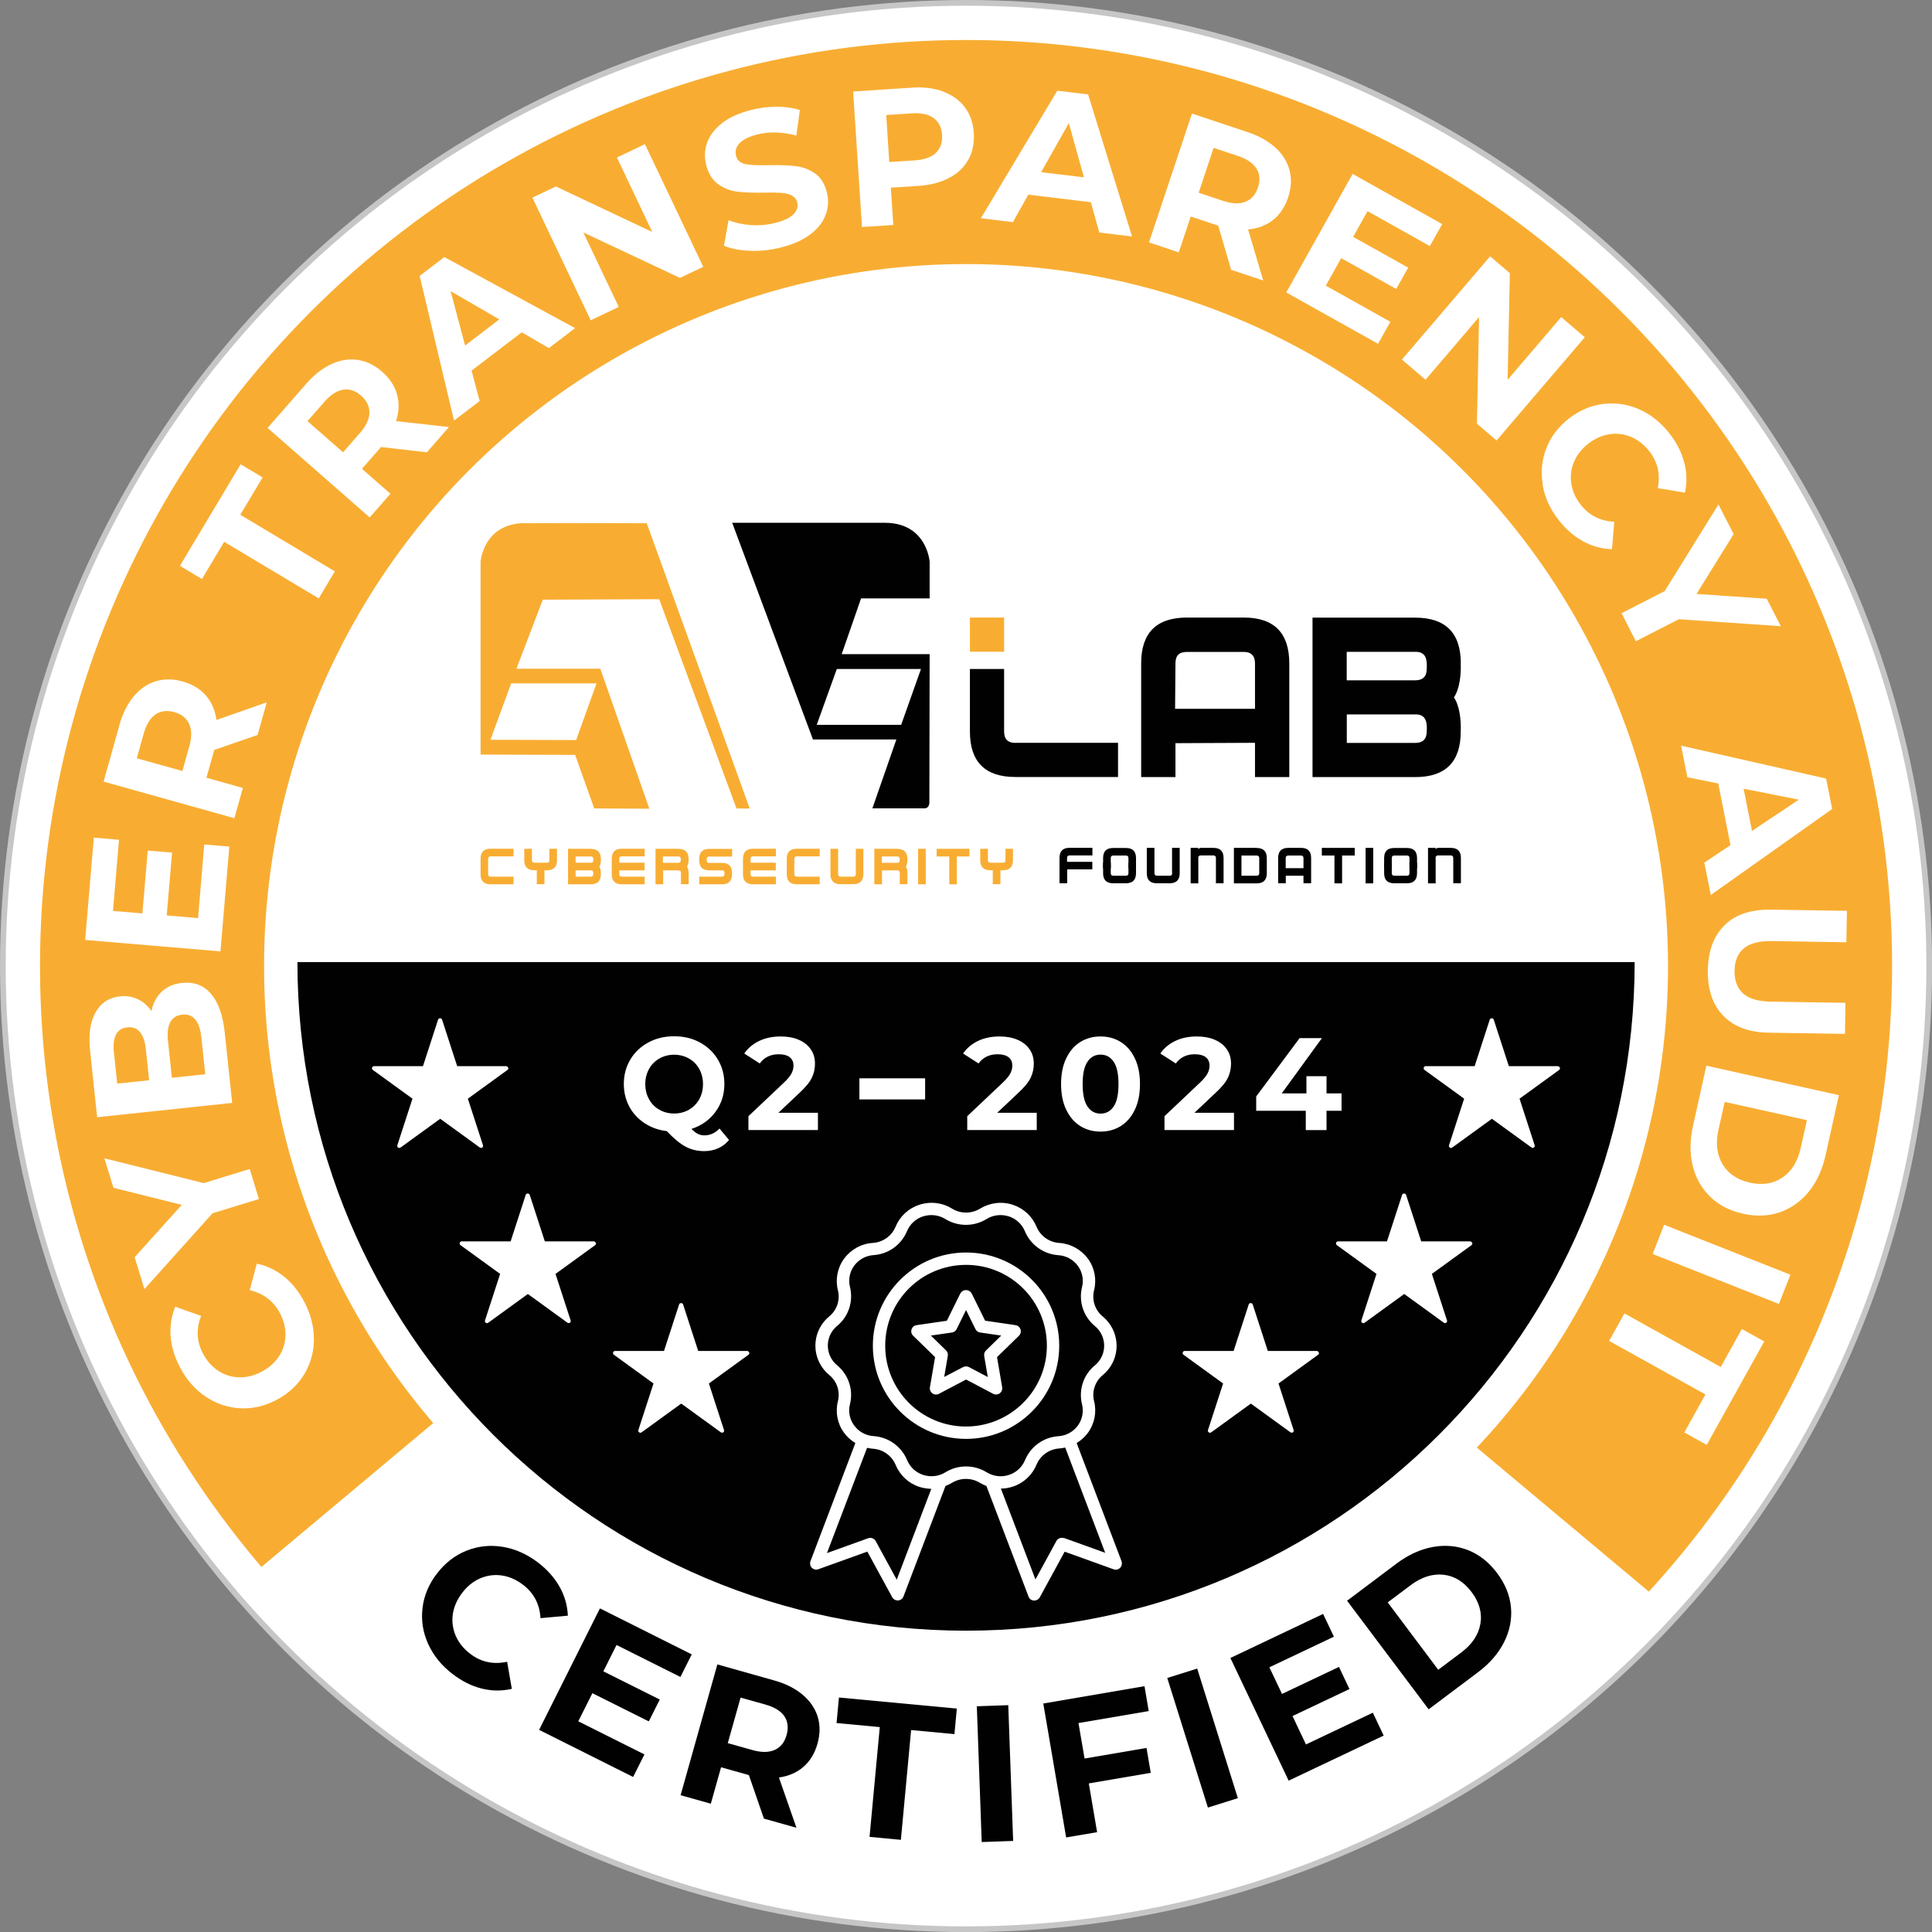 <svg xmlns="http://www.w3.org/2000/svg" id="b" viewBox="0 0 209.61 209.61"><rect x="0" y="0" width="209.61" height="209.61" fill="#808080" stroke="none"/><defs><style>.e,.f{fill:#fff;}.g,.h{fill:#f8ad32;}.f{stroke:#c7c6c6;stroke-miterlimit:10;stroke-width:.62px;}.h,.i{fill-rule:evenodd;}.i,.j{fill:#010101;}</style></defs><g id="c"><circle class="f" cx="104.81" cy="104.81" r="104.5"></circle><circle class="g" cx="104.81" cy="104.81" r="100.47"></circle><path class="e" d="M102.02,108.33l-76.01,63.64c18.99,22.26,47.25,36.38,78.8,36.38s57.5-12.99,76.43-33.7l-79.22-66.33Z"></path><path class="j" d="M46.46,178.38c-.57-1.26-.78-2.55-.62-3.9.15-1.34.67-2.59,1.56-3.75.89-1.16,1.96-1.99,3.21-2.49,1.26-.5,2.56-.64,3.92-.42,1.36.22,2.64.79,3.85,1.71,1.01.78,1.79,1.66,2.34,2.64.55.98.84,2.02.89,3.12l-2.97.27c-.09-1.52-.72-2.73-1.89-3.62-.72-.55-1.49-.89-2.3-1.01-.81-.12-1.59-.01-2.35.31-.75.33-1.41.85-1.96,1.58s-.89,1.49-1.01,2.3-.01,1.59.31,2.35c.33.75.85,1.41,1.58,1.96,1.17.9,2.5,1.18,4,.86l.51,2.94c-1.08.25-2.17.24-3.26-.03-1.1-.27-2.15-.8-3.17-1.58-1.19-.91-2.07-2-2.64-3.25Z"></path><path class="j" d="M69.92,190.34l-1.23,2.45-10.2-5.11,6.6-13.18,9.96,4.99-1.23,2.45-6.93-3.47-1.43,2.86,6.12,3.06-1.19,2.37-6.12-3.06-1.53,3.05,7.17,3.59Z"></path><path class="j" d="M82.88,197.31l-1.63-4.72-.16-.05-2.86-.8-1.11,3.95-3.28-.92,3.99-14.19,6.14,1.73c1.26.35,2.29.87,3.1,1.55.81.68,1.35,1.47,1.64,2.38.28.91.28,1.89-.02,2.95-.3,1.05-.81,1.89-1.53,2.51-.72.62-1.6,1-2.65,1.15l1.9,5.45-3.53-.99ZM85.1,186.2c-.39-.57-1.08-.99-2.07-1.27l-2.68-.75-1.39,4.94,2.67.75c.99.28,1.8.27,2.43-.02.64-.29,1.06-.82,1.28-1.61.22-.8.14-1.48-.25-2.05Z"></path><path class="j" d="M95.46,187.38l-4.7-.44.26-2.77,12.79,1.2-.26,2.77-4.7-.44-1.11,11.91-3.4-.32,1.11-11.91Z"></path><path class="j" d="M105.98,185.12l3.41-.12.53,14.73-3.41.12-.53-14.73Z"></path><path class="j" d="M117.01,186.95l.66,3.84,6.72-1.15.46,2.7-6.72,1.15.9,5.29-3.36.57-2.48-14.53,10.98-1.88.46,2.7-7.62,1.3Z"></path><path class="j" d="M126.64,182.05l3.25-1.02,4.41,14.06-3.25,1.02-4.41-14.06Z"></path><path class="j" d="M148.95,185.83l1.17,2.47-10.31,4.89-6.32-13.31,10.06-4.78,1.17,2.47-7,3.32,1.37,2.89,6.18-2.93,1.14,2.4-6.18,2.93,1.46,3.08,7.25-3.44Z"></path><path class="j" d="M146.15,173.67l5.35-4.02c1.28-.96,2.59-1.56,3.94-1.81,1.35-.25,2.63-.13,3.84.34,1.21.48,2.26,1.31,3.14,2.48s1.39,2.42,1.51,3.71-.13,2.56-.74,3.78c-.62,1.23-1.56,2.32-2.84,3.28l-5.35,4.02-8.85-11.78ZM158.53,179.29c1.18-.88,1.87-1.92,2.08-3.1s-.11-2.34-.95-3.46-1.86-1.75-3.05-1.88c-1.19-.13-2.38.25-3.56,1.13l-2.49,1.87,5.48,7.31,2.49-1.87Z"></path><path class="e" d="M34.06,145.33c-.01,1.38-.37,2.64-1.07,3.8-.7,1.15-1.7,2.07-2.99,2.75-1.29.68-2.61.98-3.96.91-1.35-.08-2.59-.5-3.74-1.27-1.14-.77-2.07-1.83-2.77-3.17-.6-1.13-.93-2.26-1.02-3.38-.08-1.12.09-2.19.5-3.2l2.81,1c-.56,1.42-.49,2.78.2,4.08.42.81.98,1.43,1.67,1.88.69.45,1.44.68,2.26.7.82.02,1.63-.18,2.44-.61.81-.43,1.43-.98,1.88-1.67.45-.69.68-1.44.7-2.26.02-.82-.18-1.63-.61-2.44-.69-1.3-1.78-2.13-3.27-2.47l.77-2.88c1.08.22,2.07.69,2.95,1.4.88.71,1.62,1.63,2.21,2.76.7,1.33,1.04,2.68,1.03,4.06Z"></path><path class="e" d="M22.1,128.36l4.99-1.53,1,3.26-5.03,1.54-7.39,8.23-1.06-3.46,5.11-5.68-7.41-1.85-.98-3.2,10.77,2.69Z"></path><path class="e" d="M17.55,107.59c.57-.54,1.31-.86,2.22-.95,1.28-.14,2.32.26,3.12,1.18.8.93,1.3,2.34,1.5,4.26l.8,7.58-14.65,1.55-.76-7.16c-.19-1.79,0-3.19.59-4.22.58-1.03,1.46-1.6,2.63-1.73.71-.08,1.37.03,1.96.31s1.08.71,1.47,1.29c.18-.87.55-1.57,1.12-2.11ZM12.73,117.56l3.45-.36-.36-3.37c-.09-.84-.3-1.46-.64-1.86-.34-.4-.79-.57-1.37-.51-.57.06-.98.32-1.22.78-.24.46-.32,1.11-.23,1.95l.36,3.37ZM21.2,110.62c-.34-.42-.82-.6-1.43-.54-1.21.13-1.73,1.09-1.54,2.89l.42,3.96,3.62-.38-.42-3.96c-.09-.89-.31-1.55-.65-1.97Z"></path><path class="e" d="M22.15,91.62l2.73.23-.96,11.37-14.68-1.24.94-11.1,2.73.23-.65,7.72,3.19.27.58-6.82,2.64.22-.58,6.82,3.4.29.67-7.99Z"></path><path class="e" d="M27.97,79.73l-4.72,1.63-.05.16-.8,2.86,3.95,1.11-.92,3.28-14.19-3.97,1.72-6.14c.35-1.26.87-2.29,1.54-3.1.68-.81,1.47-1.36,2.38-1.64.91-.28,1.89-.28,2.95.02,1.05.3,1.89.8,2.51,1.52s1,1.6,1.15,2.65l5.45-1.91-.99,3.53ZM16.86,77.52c-.57.39-.99,1.09-1.27,2.07l-.75,2.68,4.95,1.38.75-2.68c.28-.99.27-1.8-.02-2.43-.29-.63-.82-1.06-1.61-1.28-.8-.22-1.48-.14-2.05.26Z"></path><path class="e" d="M24.33,58.77l-2.42,4.05-2.39-1.43,6.59-11.02,2.38,1.43-2.42,4.05,10.26,6.14-1.75,2.93-10.26-6.14Z"></path><path class="e" d="M46.3,49.07l-4.96-.57-.11.13-1.96,2.23,3.09,2.71-2.25,2.57-11.08-9.71,4.2-4.8c.86-.98,1.77-1.69,2.73-2.13.96-.44,1.91-.59,2.86-.45.94.14,1.83.57,2.65,1.29.82.72,1.36,1.54,1.61,2.46.25.92.21,1.88-.11,2.89l5.74.64-2.41,2.76ZM37.23,42.28c-.68.11-1.36.55-2.04,1.32l-1.83,2.09,3.86,3.38,1.83-2.09c.67-.77,1.02-1.5,1.03-2.2.01-.7-.29-1.31-.9-1.85-.62-.55-1.28-.76-1.96-.65Z"></path><path class="e" d="M56.6,36.06l-5.44,4.15.88,3.3-2.78,2.12-3.73-15.7,2.68-2.04,14.18,7.71-2.84,2.17-2.95-1.72ZM54.17,34.65l-5.28-3.06,1.57,5.9,3.71-2.84Z"></path><path class="e" d="M69.97,15.64l6.33,13.31-2.53,1.2-10.48-4.93,3.84,8.08-3.04,1.45-6.33-13.31,2.55-1.21,10.46,4.94-3.84-8.08,3.04-1.45Z"></path><path class="e" d="M81.39,27.21c-1.13-.04-2.08-.22-2.84-.55l.49-2.77c.73.29,1.54.47,2.46.53.91.06,1.79-.02,2.63-.24.94-.24,1.6-.55,1.97-.95.38-.39.51-.82.39-1.28-.09-.34-.29-.59-.61-.75-.32-.16-.71-.25-1.16-.28-.45-.03-1.05-.04-1.8-.02-1.15.02-2.11-.01-2.87-.1-.76-.08-1.46-.35-2.1-.79-.64-.45-1.08-1.14-1.33-2.1-.21-.83-.18-1.64.1-2.43.28-.79.82-1.49,1.62-2.12s1.86-1.1,3.16-1.43c.91-.23,1.83-.35,2.76-.35.93,0,1.77.12,2.52.36l-.38,2.77c-1.51-.41-2.92-.45-4.24-.12-.93.24-1.57.56-1.94.97-.37.41-.49.86-.36,1.35.12.49.47.79,1.04.9.57.11,1.41.14,2.52.11,1.15-.02,2.11.01,2.87.1.76.08,1.46.34,2.1.77.64.43,1.08,1.12,1.32,2.08.21.82.17,1.62-.12,2.41-.28.79-.83,1.5-1.64,2.12-.81.63-1.87,1.1-3.18,1.44-1.13.29-2.26.41-3.39.37Z"></path><path class="e" d="M102.35,9.95c.99.37,1.77.94,2.34,1.7.57.76.89,1.69.96,2.79.07,1.08-.13,2.04-.59,2.88-.47.84-1.16,1.5-2.1,1.99-.93.49-2.05.78-3.35.86l-2.96.19.27,4.05-3.4.22-.96-14.7,6.36-.42c1.3-.09,2.45.06,3.44.43ZM101.53,16.59c.5-.48.73-1.12.68-1.93-.05-.83-.36-1.44-.92-1.85s-1.35-.58-2.37-.51l-2.77.18.33,5.1,2.77-.18c1.02-.07,1.79-.34,2.29-.81Z"></path><path class="e" d="M118.36,21.94l-6.79-.82-1.68,2.98-3.47-.42,8.29-13.84,3.34.4,4.77,15.42-3.55-.43-.92-3.29ZM117.6,19.24l-1.64-5.88-3,5.32,4.64.56Z"></path><path class="e" d="M133.57,29.27l-1.4-4.79-.16-.05-2.82-.94-1.3,3.89-3.23-1.08,4.66-13.98,6.05,2.02c1.24.41,2.24.98,3.02,1.69s1.28,1.54,1.52,2.46c.24.92.19,1.9-.16,2.94-.35,1.04-.89,1.85-1.64,2.44-.75.59-1.65.93-2.7,1.02l1.64,5.54-3.48-1.16ZM136.32,18.29c-.37-.59-1.04-1.04-2.01-1.37l-2.64-.88-1.62,4.87,2.64.88c.97.32,1.78.36,2.43.1.65-.26,1.1-.77,1.36-1.54.26-.79.21-1.47-.16-2.06Z"></path><path class="e" d="M150.85,34.91l-1.34,2.39-9.96-5.57,7.2-12.86,9.72,5.44-1.34,2.39-6.76-3.79-1.56,2.79,5.97,3.34-1.3,2.31-5.97-3.34-1.67,2.98,7,3.92Z"></path><path class="e" d="M171.94,36.59l-9.57,11.2-2.13-1.82.23-11.57-5.81,6.8-2.56-2.19,9.57-11.2,2.14,1.83-.24,11.56,5.81-6.8,2.56,2.19Z"></path><path class="e" d="M167.38,52.56c-.23-1.36-.1-2.67.39-3.93s1.31-2.33,2.46-3.23c1.15-.89,2.4-1.42,3.74-1.58,1.34-.16,2.64.04,3.9.6,1.26.56,2.35,1.44,3.28,2.64.78,1.01,1.31,2.06,1.59,3.15.28,1.09.3,2.17.06,3.24l-2.94-.49c.3-1.49,0-2.82-.91-3.99-.56-.72-1.22-1.24-1.97-1.56-.75-.32-1.54-.42-2.35-.3s-1.58.46-2.3,1.02-1.24,1.22-1.56,1.97c-.32.75-.42,1.54-.3,2.35s.46,1.58,1.02,2.3c.9,1.16,2.12,1.78,3.65,1.86l-.25,2.97c-1.11-.03-2.16-.32-3.15-.86-.99-.55-1.88-1.32-2.66-2.33-.92-1.19-1.5-2.46-1.72-3.82Z"></path><path class="e" d="M182.13,67.19l-4.65,2.38-1.55-3.04,4.68-2.4,5.83-9.4,1.65,3.22-4.03,6.49,7.62.52,1.53,2.98-11.08-.76Z"></path><path class="e" d="M187.75,91.71l-1.33-6.71-3.35-.67-.68-3.43,15.73,3.57.66,3.3-13.17,9.33-.7-3.51,2.84-1.9ZM190.08,90.15l5.08-3.39-5.99-1.19.91,4.58Z"></path><path class="e" d="M187.11,100.37c1.18-1.15,2.86-1.71,5.02-1.68l8.25.13-.06,3.41-8.12-.13c-2.64-.04-3.97,1.03-4.01,3.22-.02,1.07.29,1.89.92,2.46.63.57,1.63.87,2.99.89l8.12.13-.05,3.37-8.25-.13c-2.16-.03-3.81-.65-4.96-1.84-1.15-1.19-1.7-2.84-1.67-4.94.03-2.1.64-3.73,1.83-4.89Z"></path><path class="e" d="M199.51,118.81l-1.45,6.53c-.35,1.56-.95,2.88-1.81,3.94s-1.91,1.81-3.14,2.24c-1.23.42-2.56.48-4,.16-1.44-.32-2.63-.93-3.56-1.84-.94-.91-1.57-2.02-1.9-3.35s-.32-2.78.03-4.34l1.45-6.53,14.39,3.2ZM186.44,122.59c-.32,1.44-.17,2.67.44,3.71.61,1.03,1.6,1.7,2.97,2.01,1.37.3,2.55.12,3.54-.56.99-.68,1.65-1.74,1.97-3.18l.68-3.04-8.92-1.98-.68,3.04Z"></path><path class="e" d="M194.25,138.3l-1.25,3.17-13.7-5.42,1.25-3.17,13.7,5.42Z"></path><path class="e" d="M186.69,148.31l2.29-4.12,2.43,1.35-6.24,11.22-2.43-1.35,2.29-4.12-10.45-5.81,1.66-2.98,10.45,5.81Z"></path><circle class="e" cx="104.81" cy="104.81" r="76.16"></circle><polygon class="h" points="101.62 92.92 102.99 92.92 102.99 95.94 103.81 95.94 103.81 92.92 105.18 92.92 105.18 92.09 101.62 92.09 101.62 92.92"></polygon><path class="h" d="M52.14,93.2v1.64c0,.74.36,1.1,1.1,1.1h2.47v-.83h-2.47c-.19,0-.28-.09-.28-.28v-1.64c0-.19.09-.28.28-.28h2.47v-.83h-2.47c-.74,0-1.1.37-1.1,1.1Z"></path><path class="h" d="M66.37,93.2v1.64c0,.74.36,1.1,1.1,1.1h2.47v-.83h-2.47c-.19,0-.28-.09-.28-.28v-.4h2.74v-.83h-2.74v-.41c0-.19.09-.28.28-.28h2.47v-.83h-2.47c-.74,0-1.1.37-1.1,1.1Z"></path><path class="h" d="M73.59,92.09h-2.47v3.85h.83v-1.51h1.65c.18,0,.28.09.28.27v.13h0v1.1h.83v-1.1h0v-.13c0-.29-.07-.51-.17-.68.1-.17.17-.41.17-.69v-.13c0-.73-.37-1.1-1.1-1.1ZM73.86,93.33c0,.19-.09.28-.28.28h-1.66v-.69h1.66c.18,0,.28.09.28.28v.13Z"></path><path class="h" d="M64.1,92.09h-2.47v3.85h2.47c.73,0,1.09-.37,1.09-1.1v-.13c0-.28-.05-.51-.16-.69.11-.17.16-.4.16-.69v-.13c0-.73-.36-1.1-1.09-1.1ZM64.1,92.92c.17,0,.27.09.27.28v.13c0,.16-.07.25-.2.27-.02,0-.05,0-.07,0h-1.65v-.68h1.65ZM64.37,94.83c0,.19-.09.28-.27.28h-1.65v-.68h1.65s.05,0,.07,0c.13.02.2.11.2.27v.13Z"></path><path class="h" d="M59.62,93.32c0,.19-.09.28-.28.28h-1.35c-.19,0-.28-.09-.28-.28v-1.23h-.83v1.23c0,.74.37,1.1,1.1,1.1h.26v1.51h.83v-1.51h.26c.74,0,1.1-.36,1.1-1.1v-1.23h-.83v1.23Z"></path><path class="h" d="M75.86,93.2v.13c0,.73.36,1.1,1.1,1.1h1.37c.17,0,.27.09.27.27v.13c0,.19-.09.28-.27.28h-2.47v.83h2.47c.73,0,1.09-.36,1.09-1.1v-.13c0-.73-.36-1.09-1.09-1.09h-1.37c-.19,0-.28-.09-.28-.28v-.13c0-.19.09-.28.28-.28h2.47v-.83h-2.47c-.74,0-1.1.37-1.1,1.1Z"></path><path class="h" d="M80.61,93.2v1.64c0,.74.36,1.1,1.1,1.1h2.47v-.83h-2.47c-.19,0-.28-.09-.28-.28v-.4h2.74v-.83h-2.74v-.41c0-.19.09-.28.28-.28h2.47v-.83h-2.47c-.74,0-1.1.37-1.1,1.1Z"></path><path class="h" d="M85.36,93.2v1.64c0,.74.36,1.1,1.1,1.1h2.47v-.83h-2.47c-.19,0-.28-.09-.28-.28v-1.64c0-.19.09-.28.28-.28h2.47v-.83h-2.47c-.74,0-1.1.37-1.1,1.1Z"></path><path class="h" d="M92.85,92.09v2.74c0,.19-.09.28-.27.28h-1.37c-.19,0-.28-.09-.28-.28v-2.74h-.83v2.74c0,.74.36,1.1,1.1,1.1h1.37c.73,0,1.1-.36,1.1-1.1v-2.74h-.83Z"></path><path class="h" d="M97.33,92.09h-2.47v3.85h.83v-1.51h1.65c.18,0,.28.09.28.27v.13h0v1.1h.83v-1.1h0v-.13c0-.29-.06-.51-.17-.68.1-.17.17-.41.17-.69v-.13c0-.73-.37-1.1-1.1-1.1ZM97.61,93.33c0,.19-.09.28-.28.28h-1.66v-.69h1.66c.18,0,.28.09.28.28v.13Z"></path><rect class="g" x="99.61" y="92.09" width=".83" height="3.85"></rect><path class="h" d="M109.09,92.09v1.23c0,.19-.09.28-.28.28h-1.35c-.19,0-.28-.09-.28-.28v-1.23h-.83v1.23c0,.74.37,1.1,1.1,1.1h.26v1.51h.83v-1.51h.26c.74,0,1.1-.36,1.1-1.1v-1.23h-.83Z"></path><path class="i" d="M118.51,94.33v-.83h-2.74v-.41c0-.19.09-.28.28-.28h2.47v-.83h-2.47c-.74,0-1.1.37-1.1,1.1v1.64c0,.74.83.19.83,0v-.4h2.74Z"></path><rect class="j" x="114.95" y="93.81" width=".83" height="2.02"></rect><path class="i" d="M127.18,94.73c0,.19-.1.28-.28.28h-1.37c-.19,0-.28-.09-.28-.28v-2.74h-.83v2.74c0,.74.36,1.1,1.1,1.1h1.37c.73,0,1.1-.36,1.1-1.1v-2.74h-.83v2.74Z"></path><path class="i" d="M122.43,93.61v1.12c0,.19-.09.28-.27.28h-1.37c-.19,0-.28-.09-.28-.28v-1.12h-.83v1.12c0,.74.36,1.1,1.1,1.1h1.37c.73,0,1.1-.36,1.1-1.1v-1.12h-.83Z"></path><path class="i" d="M122.43,94.22v-1.12c0-.19-.09-.28-.27-.28h-1.37c-.19,0-.28.09-.28.28v1.12h-.83v-1.12c0-.74.36-1.1,1.1-1.1h1.37c.73,0,1.1.36,1.1,1.1v1.12h-.83Z"></path><path class="i" d="M136.34,91.99h-2.47v3.85h2.47c.73,0,1.1-.36,1.1-1.1v-1.64c0-.73-.37-1.1-1.1-1.1ZM136.62,94.73c0,.19-.1.28-.28.28h-1.65v-2.19h1.65c.18,0,.28.09.28.28v1.64Z"></path><path class="i" d="M130,93.09c0-.19.09-.28.28-.28h1.37c.17,0,.27.09.27.28v2.74h.83v-2.74c0-.73-.36-1.1-1.09-1.1h-1.37c-.1,0-.2.05-.28.14v-.14h-.83v3.85h.83v-2.74Z"></path><path class="i" d="M141.14,91.99h-1.37c-.74,0-1.1.37-1.1,1.1v2.74h.83v-.82h1.92s0,.82,0,.82h.83v-2.74c0-.73-.36-1.1-1.09-1.1ZM141.41,94.19h-1.92v-1.09c0-.19.1-.28.29-.28h1.37c.17,0,.27.09.27.28v1.09Z"></path><polygon class="i" points="144.78 95.84 145.61 95.84 145.61 92.82 146.98 92.82 146.98 91.99 143.41 91.99 143.41 92.82 144.78 92.82 144.78 95.84"></polygon><rect class="j" x="148.16" y="91.99" width=".83" height="3.85"></rect><path class="i" d="M152.92,93.61v1.12c0,.19-.09.28-.27.28h-1.37c-.19,0-.28-.09-.28-.28v-1.12h-.83v1.12c0,.74.36,1.1,1.1,1.1h1.37c.73,0,1.1-.36,1.1-1.1v-1.12h-.83Z"></path><path class="i" d="M152.92,94.22v-1.12c0-.19-.09-.28-.27-.28h-1.37c-.19,0-.28.09-.28.28v1.12h-.83v-1.12c0-.74.36-1.1,1.1-1.1h1.37c.73,0,1.1.36,1.1,1.1v1.12h-.83Z"></path><path class="i" d="M155.75,93.09c0-.19.09-.28.28-.28h1.37c.17,0,.27.09.27.28v2.74h.83v-2.74c0-.73-.36-1.1-1.09-1.1h-1.37c-.1,0-.2.05-.28.14v-.14h-.83v3.85h.83v-2.74Z"></path><path class="j" d="M158.49,71.95c-.01-3.29-1.66-4.94-4.96-4.94h-11.13v17.3h11.14c3.29,0,4.94-1.65,4.94-4.94.05-1.32-.14-2.84-.74-3.71.6-.86.79-2.39.74-3.71ZM154.79,79.36c0,.83-.42,1.24-1.25,1.24h-7.42v-3.09h7.42c1.2-.03,1.31.88,1.25,1.85ZM154.79,72.57c0,.83-.42,1.24-1.25,1.24h-7.43v-3.09h7.43c1.2-.03,1.31.88,1.25,1.85Z"></path><path class="g" d="M56.94,56.75c-4.52.04-4.8,4.21-4.8,4.21v20.91l10.26.03,2.07,5.81,5.98.03-5.32-15.19h-9.1l2.86-7.49,12.63-.05,8.39,22.71h1.43l-11.17-30.95s-8.72-.04-13.24,0ZM64.72,74.14l-2.21,6.15-9.3-.03,2.25-6.12h9.27Z"></path><path class="i" d="M134.95,67h-6.17c-3.33,0-4.97,1.68-4.97,4.97v12.34h3.72v-3.68l8.63-.04v3.72h3.72v-12.34c0-3.29-1.64-4.97-4.93-4.97ZM136.15,76.9h-8.66l.04-4.93c0-.84.39-1.24,1.25-1.24h6.17c.78,0,1.21.41,1.21,1.24v4.93Z"></path><rect class="g" x="105.23" y="67" width="3.71" height="3.71"></rect><path class="j" d="M110.17,80.6c-.83,0-1.23-.41-1.23-1.24v-6.78h-3.71v6.78c0,3.3,1.65,4.94,4.94,4.94h11.13v-3.71h-11.13Z"></path><path class="j" d="M100.86,60.95s-.28-4.19-4.8-4.23c-1.54-.01-15.4,0-16.62,0,0,0,0,0,0,0h0s0,0,0,0h0s8.76,23.51,8.76,23.51h9.05l-2.6,7.47h5.63c.6.01.55-.7.55-.7l.03-16.03h-9.54l2.1-6.05h7.44v-3.98ZM99.92,72.58l-2.15,6.06h-9.16l2.18-6.06h9.13Z"></path><path class="j" d="M177.35,104.38c0,40.07-32.48,72.54-72.54,72.54s-72.54-32.48-72.54-72.54"></path><path class="e" d="M143.07,146.73c-.03-.09-.12-.16-.21-.16h-5.31l-1.64-5.05c-.06-.19-.37-.19-.43,0l-1.64,5.05h-5.31c-.1,0-.18.06-.21.16-.03.09,0,.2.08.25l4.3,3.12-1.64,5.05c-.03.09,0,.2.08.25.08.06.19.06.27,0l4.3-3.12,4.3,3.12s.09.04.13.04.09-.01.13-.04c.08-.06.11-.16.08-.25l-1.64-5.05,4.3-3.12c.08-.06.11-.16.08-.25Z"></path><path class="e" d="M81.27,146.73c-.03-.09-.12-.16-.21-.16h-5.31l-1.64-5.05c-.06-.19-.37-.19-.43,0l-1.64,5.05h-5.31c-.1,0-.18.06-.21.16-.03.09,0,.2.08.25l4.3,3.12-1.64,5.05c-.03.09,0,.2.08.25.08.06.19.06.27,0l4.3-3.12,4.3,3.12s.09.04.13.04.09-.01.13-.04c.08-.06.11-.16.08-.25l-1.64-5.05,4.3-3.12c.08-.06.11-.16.08-.25Z"></path><path class="e" d="M159.71,134.84c-.03-.09-.12-.16-.21-.16h-5.31l-1.64-5.05c-.06-.19-.37-.19-.43,0l-1.64,5.05h-5.31c-.1,0-.18.06-.21.16-.03.09,0,.2.08.25l4.3,3.12-1.64,5.05c-.03.09,0,.2.08.25.08.06.19.06.27,0l4.3-3.12,4.3,3.12s.09.04.13.04.09-.01.13-.04c.08-.06.11-.16.08-.25l-1.64-5.05,4.3-3.12c.08-.06.11-.16.08-.25Z"></path><path class="e" d="M64.63,134.84c-.03-.09-.12-.16-.21-.16h-5.31l-1.64-5.05c-.06-.19-.37-.19-.43,0l-1.64,5.05h-5.31c-.1,0-.18.06-.21.16-.03.09,0,.2.08.25l4.3,3.12-1.64,5.05c-.03.09,0,.2.08.25.08.06.19.06.27,0l4.3-3.12,4.3,3.12s.09.04.13.04.09-.01.13-.04c.08-.06.11-.16.08-.25l-1.64-5.05,4.3-3.12c.08-.06.11-.16.08-.25Z"></path><path class="e" d="M169.22,115.83c-.03-.09-.12-.16-.21-.16h-5.31l-1.64-5.05c-.06-.19-.37-.19-.43,0l-1.64,5.05h-5.31c-.1,0-.18.06-.21.16-.03.09,0,.2.08.25l4.3,3.12-1.64,5.05c-.03.09,0,.2.08.25.08.06.19.06.27,0l4.3-3.12,4.3,3.12s.09.04.13.04.09-.01.13-.04c.08-.06.11-.16.08-.25l-1.64-5.05,4.3-3.12c.08-.06.11-.16.08-.25Z"></path><path class="e" d="M55.12,115.83c-.03-.09-.12-.16-.21-.16h-5.31l-1.64-5.05c-.06-.19-.37-.19-.43,0l-1.64,5.05h-5.31c-.1,0-.18.06-.21.16-.03.09,0,.2.08.25l4.3,3.12-1.64,5.05c-.03.09,0,.2.08.25.08.06.19.06.27,0l4.3-3.12,4.3,3.12s.09.04.13.04.09-.01.13-.04c.08-.06.11-.16.08-.25l-1.64-5.05,4.3-3.12c.08-.06.11-.16.08-.25Z"></path><path class="e" d="M93.24,116.99h7.13v2.29h-7.13v-2.29Z"></path><path class="e" d="M79.1,123.67c-.32.4-.72.7-1.18.91-.46.21-.97.31-1.52.31-.74,0-1.41-.16-2.01-.48-.6-.32-1.28-.88-2.05-1.69-.9-.11-1.71-.4-2.42-.87-.71-.47-1.26-1.07-1.65-1.8-.39-.74-.59-1.55-.59-2.45,0-.98.24-1.86.71-2.65s1.12-1.4,1.95-1.85c.83-.45,1.76-.67,2.8-.67s1.97.22,2.79.67c.83.45,1.48,1.06,1.95,1.85.47.78.71,1.67.71,2.65,0,1.16-.33,2.18-.98,3.05-.65.87-1.51,1.48-2.59,1.83.24.25.47.43.69.54.22.11.46.16.72.16.62,0,1.16-.25,1.63-.74l1.03,1.23ZM70.42,119.27c.27.49.64.86,1.12,1.13.47.27,1.01.41,1.6.41s1.12-.14,1.6-.41c.47-.27.85-.65,1.12-1.13.27-.48.41-1.04.41-1.65s-.14-1.17-.41-1.65c-.27-.49-.64-.86-1.12-1.13-.48-.27-1.01-.41-1.6-.41s-1.12.14-1.6.41c-.48.27-.85.65-1.12,1.13-.27.48-.41,1.04-.41,1.65s.14,1.17.41,1.65Z"></path><path class="e" d="M88.74,120.72v1.88h-7.54v-1.5l3.85-3.64c.41-.39.68-.72.83-1.01.14-.28.21-.56.21-.83,0-.4-.14-.71-.41-.92-.27-.21-.67-.32-1.19-.32-.44,0-.83.08-1.18.25-.35.17-.65.42-.88.75l-1.68-1.08c.39-.58.93-1.03,1.61-1.36.68-.33,1.47-.49,2.35-.49.74,0,1.39.12,1.95.36.56.24.99.58,1.3,1.03.31.44.46.96.46,1.56,0,.54-.11,1.05-.34,1.53s-.67,1.02-1.33,1.63l-2.3,2.17h4.29Z"></path><path class="e" d="M112.48,120.72v1.88h-7.54v-1.5l3.85-3.64c.41-.39.68-.72.83-1.01.14-.28.21-.56.21-.83,0-.4-.14-.71-.41-.92-.27-.21-.67-.32-1.19-.32-.44,0-.83.08-1.18.25-.35.17-.65.42-.88.75l-1.68-1.08c.39-.58.93-1.03,1.61-1.36s1.47-.49,2.35-.49c.74,0,1.39.12,1.95.36.56.24.99.58,1.3,1.03.31.44.46.96.46,1.56,0,.54-.11,1.05-.34,1.53s-.67,1.02-1.33,1.63l-2.3,2.17h4.29Z"></path><path class="e" d="M117.19,122.16c-.65-.41-1.15-1-1.52-1.78-.37-.77-.55-1.7-.55-2.77s.18-2,.55-2.77c.37-.78.87-1.37,1.52-1.78.65-.41,1.38-.61,2.21-.61s1.56.2,2.21.61c.65.41,1.15,1,1.52,1.78.37.77.55,1.7.55,2.77s-.18,2-.55,2.77c-.37.78-.87,1.37-1.52,1.78-.65.41-1.38.61-2.21.61s-1.56-.2-2.21-.61ZM120.83,120.04c.35-.52.52-1.33.52-2.42s-.17-1.9-.52-2.42c-.35-.52-.82-.78-1.43-.78s-1.07.26-1.42.78c-.35.52-.52,1.33-.52,2.42s.17,1.9.52,2.42c.35.52.82.78,1.42.78s1.09-.26,1.43-.78Z"></path><path class="e" d="M133.88,120.72v1.88h-7.54v-1.5l3.85-3.64c.41-.39.68-.72.83-1.01.14-.28.21-.56.21-.83,0-.4-.14-.71-.41-.92-.27-.21-.67-.32-1.19-.32-.44,0-.83.08-1.18.25-.35.17-.65.42-.88.75l-1.68-1.08c.39-.58.93-1.03,1.61-1.36s1.47-.49,2.35-.49c.74,0,1.39.12,1.95.36.56.24.99.58,1.3,1.03.31.44.46.96.46,1.56,0,.54-.11,1.05-.34,1.53s-.67,1.02-1.33,1.63l-2.3,2.17h4.29Z"></path><path class="e" d="M145.55,120.51h-1.63v2.1h-2.25v-2.1h-5.38v-1.55l4.71-6.33h2.42l-4.36,6h2.68v-1.87h2.18v1.87h1.63v1.88Z"></path><g id="d"><path class="e" d="M121.68,169.38l-4.87-12.82c.48-.29.9-.67,1.23-1.12.72-.99.96-2.25.66-3.43-.26-1.04.11-2.14.94-2.82,1.76-1.44,2.01-4.03.57-5.79-.17-.21-.37-.41-.58-.58-.83-.68-1.19-1.78-.93-2.83.3-1.18.06-2.44-.66-3.42-.74-1.01-1.89-1.64-3.13-1.72-1.08-.07-2.03-.75-2.45-1.75-.47-1.14-1.41-2.01-2.58-2.39-1.19-.39-2.48-.23-3.55.42-.93.57-2.11.57-3.04,0-1.06-.66-2.36-.81-3.55-.42-1.17.38-2.11,1.25-2.58,2.39-.42,1-1.37,1.68-2.46,1.75-1.25.08-2.39.71-3.13,1.72-.72.99-.96,2.25-.66,3.43.26,1.04-.11,2.14-.94,2.82-1.76,1.44-2.01,4.03-.57,5.79.17.21.37.41.58.58.83.68,1.19,1.78.93,2.83-.3,1.18-.06,2.44.66,3.42.33.45.75.83,1.23,1.12l-4.87,12.82c-.13.35.04.74.39.87.15.06.32.06.47,0l5.31-1.91,2.7,4.95c.12.22.35.35.59.35.02,0,.03,0,.05,0,.26-.02.49-.19.58-.43l4.56-11.99c.24-.09.48-.21.7-.34.93-.57,2.11-.57,3.04,0h0c.22.13.46.25.7.34l4.57,12c.09.25.32.42.58.43.02,0,.03,0,.05,0,.25,0,.47-.14.59-.35l2.7-4.95,5.31,1.91c.35.13.74-.06.86-.41.05-.15.05-.32,0-.47h0ZM97.28,171.37l-2.27-4.17c-.16-.29-.51-.42-.82-.31l-4.47,1.61,4.35-11.42c.21.05.43.08.65.1,1.08.07,2.03.75,2.45,1.75.47,1.14,1.41,2.01,2.58,2.39.42.13.85.2,1.29.21l-3.75,9.86ZM102.58,159.73c-.72.45-1.61.55-2.42.29-.79-.25-1.43-.85-1.75-1.62-.62-1.48-2.02-2.48-3.62-2.59-.85-.05-1.63-.48-2.13-1.17-.48-.66-.65-1.51-.44-2.31.38-1.55-.16-3.18-1.39-4.2-1.18-.97-1.36-2.71-.39-3.89.12-.15.25-.28.4-.4,1.23-1.02,1.76-2.65,1.38-4.2-.2-.79-.04-1.64.44-2.3.5-.69,1.28-1.12,2.13-1.17,1.6-.11,2.99-1.11,3.61-2.59.32-.77.96-1.36,1.75-1.61.81-.26,1.69-.16,2.42.29,1.37.84,3.09.84,4.46,0,.72-.45,1.61-.55,2.42-.29.79.25,1.43.85,1.75,1.62.62,1.48,2.02,2.48,3.62,2.59.85.05,1.63.48,2.13,1.17.48.66.65,1.51.44,2.31-.38,1.55.16,3.18,1.39,4.2,1.18.97,1.36,2.71.39,3.89-.12.15-.25.28-.4.4-1.23,1.02-1.76,2.65-1.38,4.2.2.79.04,1.64-.44,2.3-.5.69-1.28,1.12-2.13,1.17-1.6.11-2.99,1.11-3.61,2.59-.32.77-.96,1.36-1.75,1.61-.81.27-1.69.16-2.42-.29-1.37-.84-3.09-.84-4.46,0ZM115.43,166.88c-.31-.11-.66.02-.82.31l-2.27,4.17-3.75-9.86c.44,0,.87-.07,1.29-.21,1.17-.38,2.11-1.25,2.58-2.39.42-1,1.37-1.68,2.46-1.75.22-.02.43-.05.65-.1l4.34,11.42-4.47-1.61Z"></path><path class="e" d="M114.92,146c0-5.59-4.53-10.11-10.11-10.11s-10.11,4.53-10.11,10.11,4.53,10.11,10.11,10.11c5.58,0,10.11-4.53,10.11-10.11ZM104.81,154.77c-4.84,0-8.77-3.92-8.77-8.77s3.92-8.77,8.77-8.77,8.77,3.92,8.77,8.77c0,4.84-3.93,8.76-8.77,8.77Z"></path><path class="e" d="M110.17,143.77l-3.29-.48-1.47-2.98c-.2-.33-.63-.44-.96-.25-.1.06-.19.15-.25.25l-1.47,2.98-3.29.48c-.37.05-.62.4-.57.76.02.15.09.28.2.39l2.38,2.32-.56,3.27c-.06.37.18.72.55.78.15.02.3,0,.43-.07l2.94-1.55,2.94,1.55c.33.17.74.05.91-.28.07-.13.09-.28.07-.43l-.56-3.27,2.38-2.32c.27-.26.27-.69.01-.95-.1-.11-.24-.18-.39-.2h0ZM106.97,146.52c-.16.16-.23.38-.19.6l.39,2.28-2.05-1.08c-.2-.1-.43-.1-.63,0l-2.05,1.07.39-2.28c.04-.22-.03-.44-.19-.6l-1.65-1.61,2.29-.33c.22-.03.41-.17.51-.37l1.02-2.07,1.02,2.07c.1.2.29.34.51.37l2.29.33-1.65,1.61Z"></path></g></g></svg>